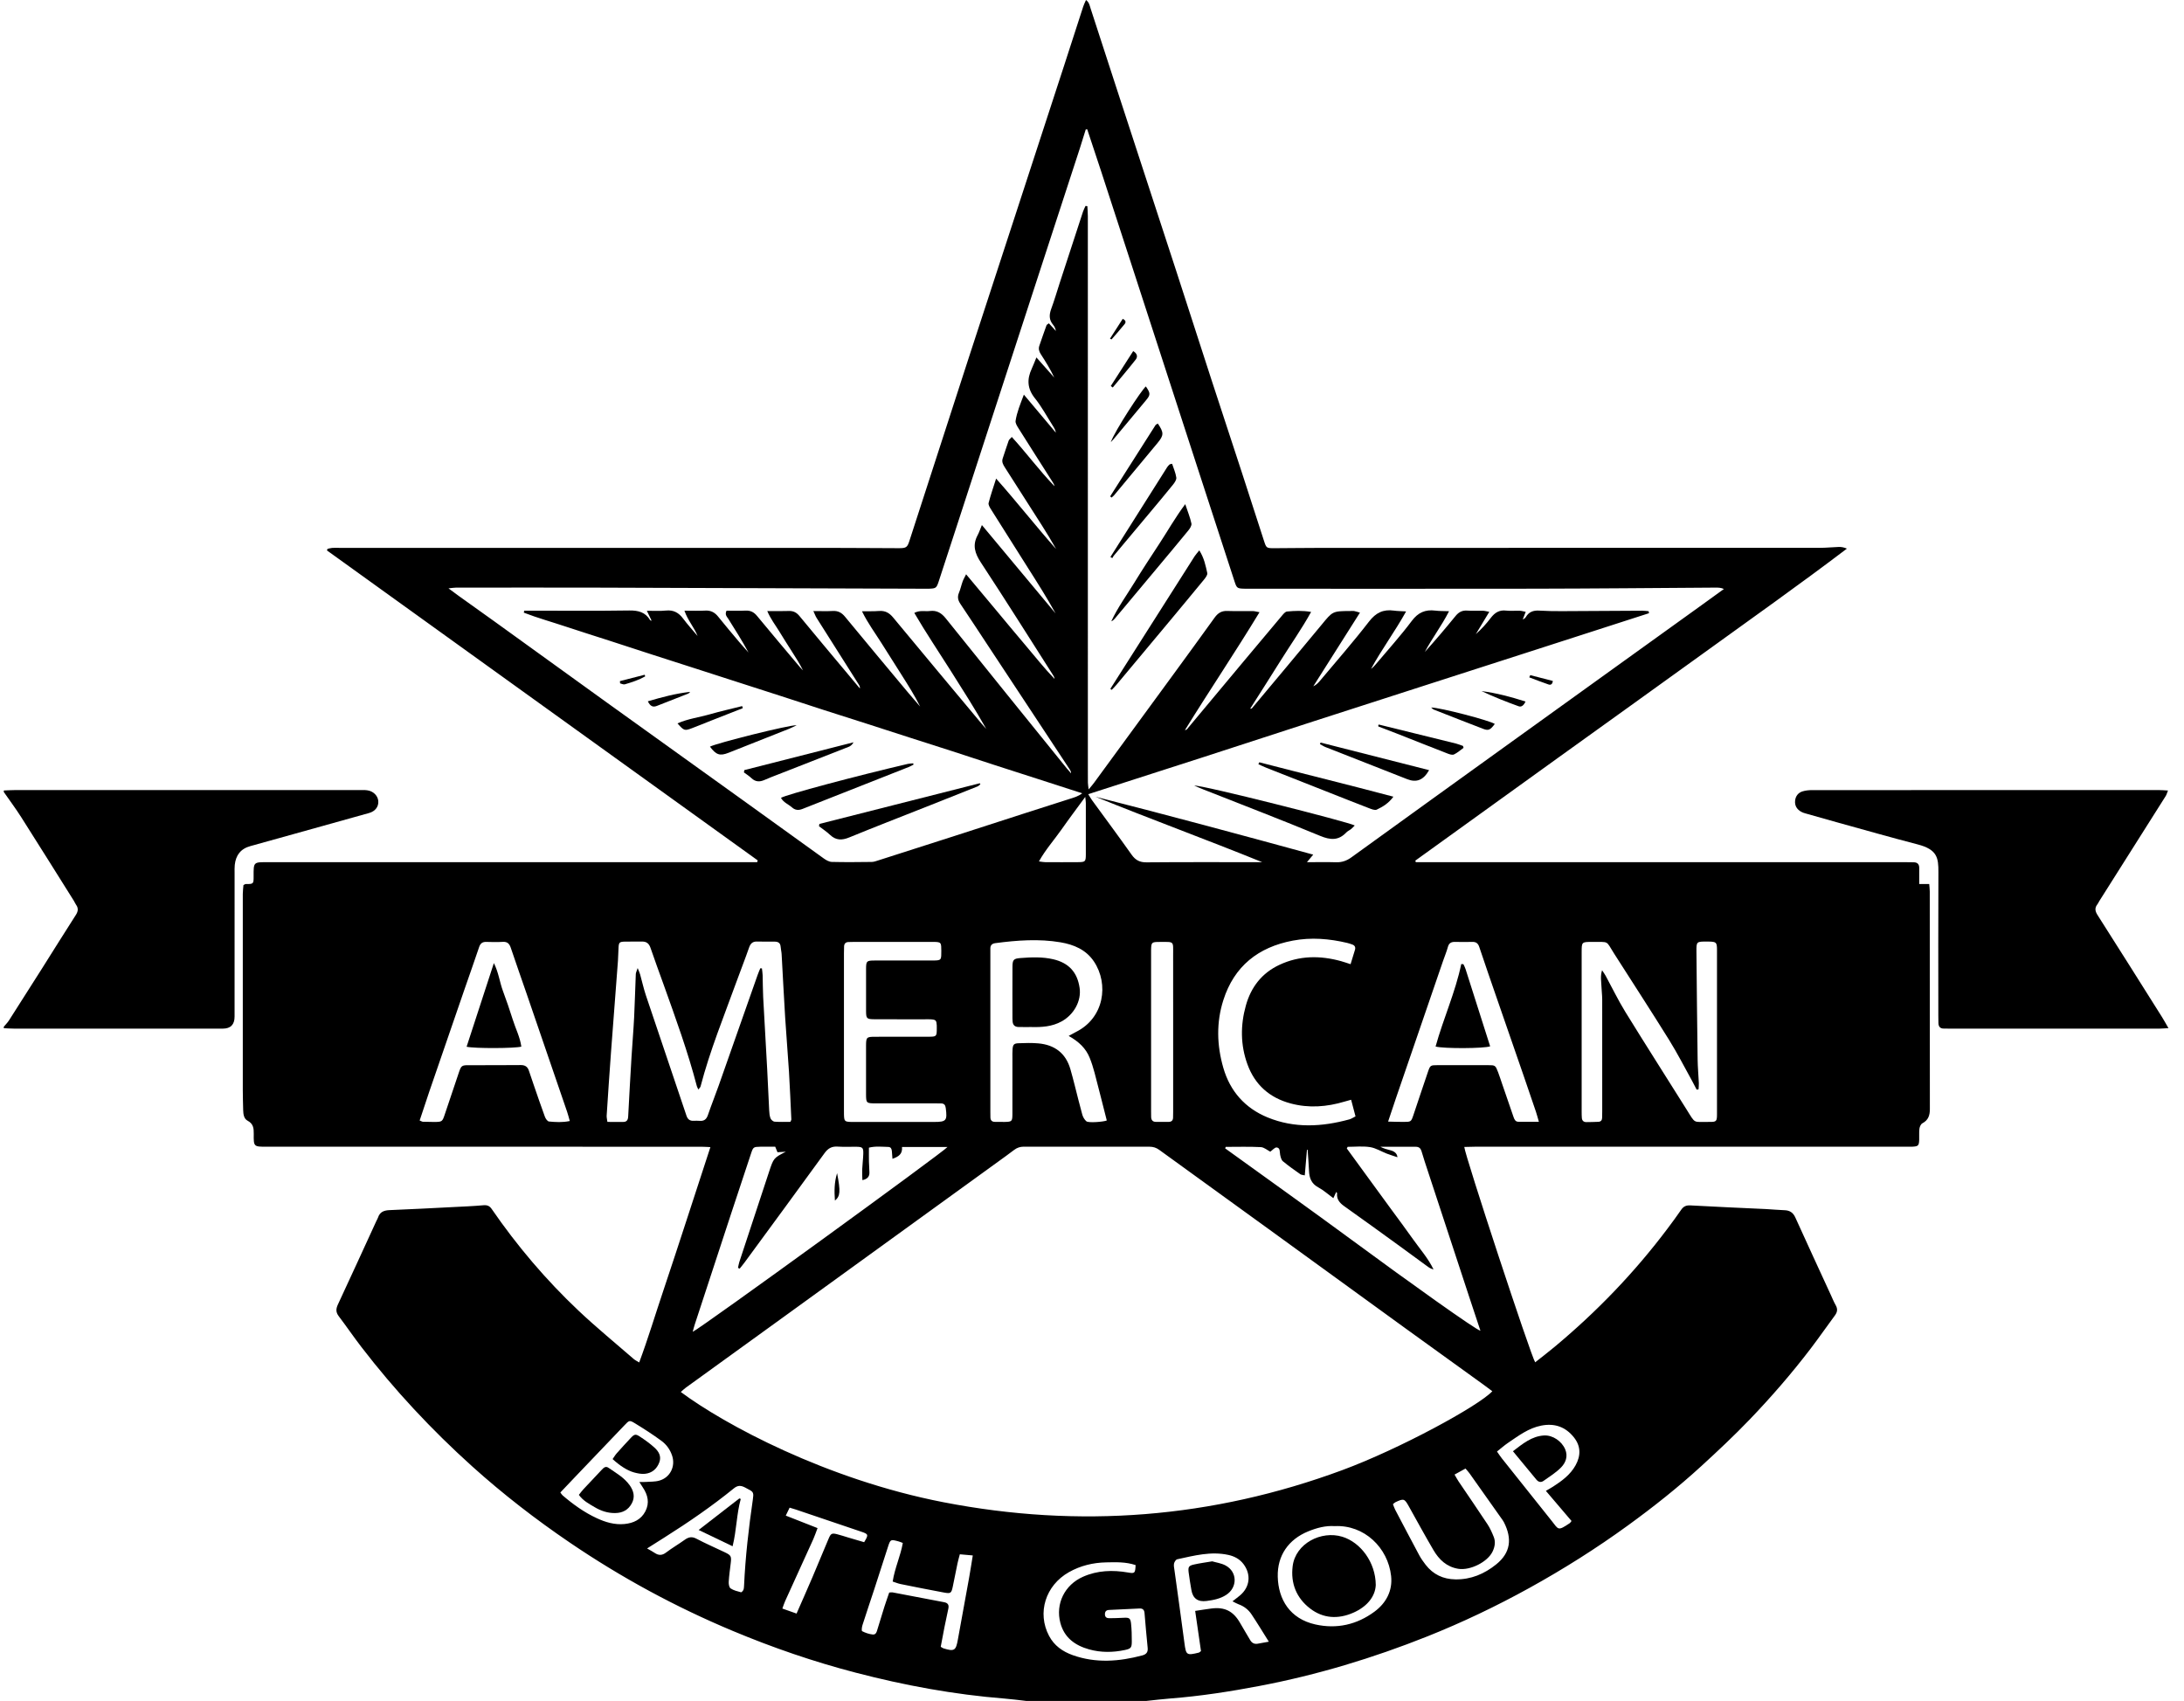 <svg width="113" height="88" viewBox="0 0 113 88" fill="none" xmlns="http://www.w3.org/2000/svg">
<g id="Vector">
<path d="M53.088 88C52.716 87.959 52.344 87.907 51.971 87.878C49.364 87.671 46.804 87.198 44.276 86.539C42.101 85.973 39.981 85.244 37.91 84.377C34.946 83.137 32.137 81.613 29.484 79.81C27.715 78.608 26.027 77.302 24.438 75.872C22.336 73.98 20.415 71.924 18.694 69.684C18.293 69.162 17.922 68.617 17.524 68.093C17.369 67.888 17.379 67.714 17.484 67.489C18.155 66.052 18.813 64.608 19.475 63.167C19.502 63.108 19.539 63.053 19.559 62.992C19.653 62.7 19.867 62.62 20.157 62.608C21.245 62.565 22.333 62.506 23.42 62.451C23.951 62.424 24.483 62.403 25.011 62.356C25.207 62.339 25.33 62.39 25.438 62.546C26.753 64.457 28.249 66.22 29.937 67.813C30.857 68.682 31.84 69.486 32.797 70.317C32.864 70.374 32.948 70.412 33.072 70.489C33.534 69.251 33.904 68.01 34.317 66.785C34.729 65.563 35.127 64.337 35.528 63.112C35.933 61.877 36.334 60.642 36.756 59.348C36.571 59.34 36.435 59.329 36.3 59.329C34.223 59.328 32.146 59.328 30.069 59.328C24.642 59.328 19.216 59.328 13.79 59.328C13.129 59.328 13.12 59.327 13.129 58.66C13.132 58.374 13.11 58.14 12.811 57.982C12.617 57.88 12.588 57.646 12.582 57.434C12.574 57.086 12.562 56.738 12.562 56.39C12.56 53.013 12.56 49.636 12.562 46.258C12.562 46.096 12.586 45.932 12.596 45.793C12.659 45.76 12.681 45.738 12.703 45.738C13.114 45.738 13.124 45.738 13.122 45.341C13.119 44.582 13.113 44.606 13.88 44.606C22.136 44.607 30.393 44.606 38.649 44.606H39.177C39.185 44.575 39.194 44.544 39.203 44.513C31.776 39.165 24.344 33.826 16.917 28.478C16.927 28.451 16.936 28.424 16.946 28.396C17.027 28.379 17.107 28.353 17.189 28.347C17.305 28.339 17.422 28.345 17.539 28.345C25.925 28.345 34.312 28.344 42.698 28.345C43.97 28.345 45.242 28.359 46.514 28.361C46.889 28.362 46.945 28.316 47.051 27.989C47.473 26.69 47.894 25.39 48.315 24.09C48.911 22.25 49.505 20.41 50.103 18.571C50.941 15.997 51.784 13.424 52.624 10.851C53.441 8.351 54.257 5.85 55.071 3.349C55.398 2.344 55.721 1.338 56.048 0.333C56.082 0.228 56.134 0.13 56.19 0C56.359 0.127 56.378 0.286 56.423 0.424C56.884 1.833 57.339 3.245 57.799 4.654C58.819 7.78 59.843 10.904 60.862 14.03C61.469 15.893 62.066 17.759 62.673 19.623C63.195 21.228 63.727 22.831 64.251 24.437C64.635 25.614 65.013 26.793 65.395 27.97C65.521 28.359 65.524 28.363 65.942 28.362C66.733 28.36 67.525 28.346 68.317 28.346C76.937 28.345 85.557 28.346 94.177 28.343C94.5 28.343 94.823 28.306 95.147 28.297C95.279 28.294 95.412 28.32 95.559 28.384C93.105 30.246 90.604 32.013 88.122 33.807C85.645 35.596 83.16 37.374 80.68 39.158C78.195 40.946 75.712 42.736 73.228 44.526L73.254 44.606C73.418 44.606 73.582 44.606 73.746 44.606C82.015 44.606 90.285 44.606 98.554 44.606C98.71 44.606 98.866 44.608 99.021 44.612C99.211 44.617 99.303 44.715 99.301 44.906C99.297 45.175 99.3 45.444 99.3 45.737H99.818C99.828 45.876 99.846 46 99.846 46.123C99.848 49.874 99.846 53.625 99.851 57.376C99.851 57.7 99.775 57.951 99.465 58.115C99.384 58.157 99.324 58.294 99.311 58.395C99.286 58.585 99.308 58.781 99.299 58.974C99.287 59.27 99.247 59.309 98.96 59.325C98.831 59.331 98.701 59.327 98.571 59.327C91.145 59.327 83.719 59.327 76.294 59.328C76.117 59.328 75.94 59.336 75.762 59.34C75.788 59.761 79.213 70.167 79.43 70.482C79.774 70.209 80.12 69.945 80.454 69.666C82.629 67.852 84.578 65.826 86.277 63.565C86.517 63.245 86.756 62.923 86.982 62.593C87.104 62.414 87.241 62.351 87.468 62.364C88.775 62.439 90.084 62.491 91.392 62.554C91.702 62.569 92.012 62.603 92.323 62.612C92.6 62.619 92.774 62.733 92.891 62.991C93.497 64.331 94.115 65.665 94.729 67.001C94.81 67.177 94.882 67.358 94.978 67.525C95.089 67.719 95.069 67.881 94.937 68.058C94.514 68.628 94.11 69.213 93.679 69.778C92.698 71.062 91.639 72.284 90.52 73.449C89.724 74.278 88.883 75.067 88.034 75.844C86.832 76.946 85.554 77.959 84.233 78.918C82.597 80.107 80.889 81.184 79.118 82.162C77.415 83.103 75.661 83.939 73.853 84.661C71.04 85.783 68.151 86.657 65.172 87.224C63.643 87.515 62.106 87.754 60.553 87.874C60.141 87.906 59.731 87.957 59.32 88H53.088ZM35.224 72.017C37.473 73.692 42.753 76.544 48.81 77.72C55.841 79.086 62.72 78.548 69.441 76.063C72.404 74.969 76.499 72.745 77.213 71.978C77.067 71.87 76.924 71.76 76.778 71.654C75.445 70.692 74.109 69.733 72.778 68.768C70.398 67.043 68.022 65.314 65.642 63.59C63.756 62.223 61.866 60.86 59.98 59.491C59.825 59.378 59.665 59.327 59.476 59.327C57.308 59.329 55.14 59.33 52.972 59.325C52.778 59.325 52.62 59.38 52.47 59.494C52.202 59.698 51.929 59.895 51.656 60.092C49.632 61.557 47.608 63.022 45.584 64.487C43.875 65.724 42.166 66.963 40.456 68.199C38.799 69.398 37.14 70.595 35.483 71.794C35.393 71.859 35.315 71.939 35.225 72.017L35.224 72.017ZM56.253 6.688L56.176 6.7C56.077 7.019 55.981 7.339 55.877 7.657C55.218 9.68 54.558 11.701 53.898 13.724C53.051 16.322 52.204 18.921 51.358 21.52C50.826 23.15 50.296 24.781 49.766 26.411C49.366 27.637 48.967 28.863 48.566 30.089C48.455 30.425 48.421 30.446 48.068 30.458C48.003 30.46 47.938 30.459 47.873 30.459C42.163 30.44 36.452 30.418 30.741 30.402C28.352 30.396 25.964 30.401 23.575 30.403C23.479 30.403 23.383 30.422 23.205 30.44C23.426 30.603 23.579 30.719 23.735 30.831C24.345 31.268 24.959 31.701 25.568 32.141C27.511 33.541 29.45 34.947 31.395 36.345C33.749 38.039 36.107 39.726 38.462 41.418C39.849 42.416 41.233 43.419 42.622 44.414C42.744 44.501 42.898 44.59 43.04 44.593C43.727 44.61 44.415 44.603 45.103 44.594C45.217 44.593 45.331 44.549 45.442 44.514C46.763 44.092 48.085 43.669 49.406 43.244C50.652 42.843 51.898 42.438 53.144 42.036C53.873 41.802 54.603 41.574 55.33 41.337C55.542 41.268 55.765 41.217 55.994 41.043C55.193 40.785 54.454 40.546 53.715 40.307C52.975 40.069 52.234 39.832 51.494 39.592C50.754 39.352 50.015 39.107 49.275 38.867C48.534 38.627 47.792 38.393 47.052 38.155C46.311 37.917 45.571 37.676 44.831 37.438C44.09 37.2 43.347 36.967 42.607 36.728C41.867 36.489 41.128 36.245 40.387 36.005C39.647 35.765 38.906 35.528 38.165 35.29C37.425 35.051 36.685 34.812 35.944 34.574C35.203 34.336 34.462 34.1 33.722 33.86C32.982 33.621 32.243 33.377 31.503 33.138C30.763 32.898 30.02 32.668 29.282 32.421C28.556 32.179 27.816 31.973 27.102 31.697C27.109 31.663 27.115 31.628 27.122 31.594C27.26 31.594 27.398 31.594 27.537 31.594C29.211 31.594 30.884 31.61 32.557 31.584C33.029 31.577 33.394 31.673 33.64 32.088C33.648 32.102 33.678 32.102 33.716 32.115C33.641 31.958 33.572 31.815 33.468 31.6C33.843 31.598 34.151 31.62 34.454 31.588C34.85 31.546 35.118 31.7 35.346 32.006C35.579 32.318 35.843 32.605 36.093 32.904C35.92 32.46 35.591 32.109 35.413 31.595C35.823 31.595 36.159 31.609 36.493 31.59C36.782 31.574 36.983 31.686 37.159 31.905C37.514 32.348 37.882 32.781 38.248 33.216C38.404 33.401 38.568 33.578 38.728 33.759C38.403 33.159 38.044 32.593 37.687 32.024C37.616 31.91 37.487 31.809 37.591 31.595C37.903 31.595 38.238 31.607 38.572 31.591C38.83 31.578 39.008 31.669 39.171 31.868C39.902 32.756 40.646 33.633 41.386 34.513C41.437 34.573 41.493 34.626 41.547 34.683C41.37 34.324 41.158 34 40.951 33.673C40.736 33.336 40.521 32.998 40.313 32.656C40.116 32.333 39.876 32.032 39.699 31.614C40.119 31.614 40.466 31.624 40.812 31.61C41.056 31.601 41.218 31.692 41.373 31.881C42.201 32.89 43.043 33.887 43.88 34.889C44.084 35.133 44.288 35.377 44.491 35.621C44.501 35.525 44.464 35.463 44.425 35.403C43.7 34.258 42.973 33.113 42.249 31.966C42.193 31.878 42.159 31.776 42.084 31.614C42.473 31.614 42.782 31.627 43.09 31.61C43.364 31.595 43.55 31.699 43.721 31.907C44.789 33.204 45.867 34.492 46.943 35.782C47.161 36.043 47.387 36.297 47.609 36.555C47.325 35.985 46.988 35.454 46.652 34.923C46.307 34.378 45.959 33.834 45.617 33.287C45.287 32.759 44.908 32.258 44.599 31.625C44.945 31.621 45.214 31.631 45.481 31.61C45.796 31.586 46.013 31.707 46.212 31.949C47.728 33.781 49.254 35.604 50.777 37.429C50.858 37.526 50.945 37.618 51.03 37.713C50.445 36.676 49.812 35.687 49.184 34.694C48.56 33.708 47.907 32.738 47.306 31.71C47.596 31.556 47.862 31.643 48.112 31.611C48.471 31.566 48.71 31.714 48.935 31.994C51.013 34.585 53.103 37.165 55.191 39.748C55.263 39.837 55.341 39.923 55.416 40.01C55.417 39.923 55.386 39.867 55.351 39.813C53.922 37.647 52.492 35.481 51.062 33.315C50.606 32.625 50.155 31.933 49.693 31.247C49.567 31.06 49.525 30.886 49.616 30.67C49.695 30.481 49.737 30.277 49.807 30.082C49.843 29.979 49.902 29.883 49.986 29.712C50.531 30.364 51.033 30.965 51.535 31.564C52.04 32.169 52.542 32.777 53.053 33.378C53.551 33.964 54.027 34.57 54.563 35.125C54.556 35.05 54.527 34.993 54.492 34.939C53.249 32.991 52.02 31.033 50.75 29.102C50.436 28.625 50.305 28.198 50.585 27.684C50.66 27.545 50.708 27.392 50.803 27.165C52.112 28.734 53.364 30.235 54.615 31.736C54.17 30.925 53.676 30.153 53.185 29.379C52.542 28.365 51.9 27.351 51.262 26.333C51.203 26.239 51.128 26.11 51.151 26.02C51.252 25.625 51.387 25.24 51.539 24.76C52.641 26.001 53.602 27.236 54.642 28.404C54.411 27.989 54.163 27.586 53.91 27.186C53.272 26.184 52.633 25.183 51.992 24.183C51.899 24.037 51.818 23.896 51.881 23.715C51.985 23.41 52.079 23.102 52.188 22.799C52.211 22.736 52.279 22.69 52.351 22.607C53.122 23.452 53.784 24.354 54.56 25.155C54.544 25.069 54.503 25.004 54.462 24.939C53.873 24.013 53.281 23.088 52.697 22.159C52.624 22.042 52.528 21.894 52.546 21.775C52.612 21.334 52.785 20.922 52.975 20.417C53.567 21.121 54.098 21.754 54.63 22.386C54.608 22.246 54.543 22.139 54.476 22.034C54.17 21.555 53.901 21.047 53.547 20.606C53.147 20.107 53.128 19.619 53.383 19.074C53.461 18.906 53.526 18.731 53.624 18.493C53.966 18.879 54.257 19.206 54.547 19.534C54.347 19.106 54.104 18.714 53.853 18.327C53.762 18.187 53.721 18.048 53.775 17.889C53.896 17.536 54.018 17.182 54.146 16.831C54.16 16.793 54.216 16.77 54.269 16.728C54.399 16.87 54.516 16.996 54.632 17.123C54.609 17 54.563 16.892 54.491 16.808C54.271 16.55 54.278 16.283 54.391 15.978C54.556 15.532 54.687 15.074 54.835 14.621C55.234 13.396 55.634 12.17 56.036 10.946C56.069 10.845 56.122 10.751 56.166 10.653C56.198 10.658 56.229 10.662 56.26 10.667C56.269 10.839 56.285 11.01 56.285 11.182C56.286 20.721 56.286 30.259 56.286 39.798C56.286 40.03 56.283 40.262 56.288 40.494C56.29 40.59 56.308 40.685 56.326 40.843C56.449 40.693 56.533 40.599 56.607 40.498C57.965 38.643 59.324 36.789 60.681 34.932C61.405 33.941 62.129 32.95 62.845 31.953C63.009 31.725 63.198 31.598 63.492 31.609C63.933 31.625 64.375 31.61 64.816 31.615C64.912 31.616 65.007 31.646 65.167 31.674C63.905 33.755 62.573 35.727 61.307 37.776C61.365 37.755 61.394 37.753 61.406 37.738C62.384 36.569 63.36 35.397 64.337 34.227C64.999 33.434 65.663 32.641 66.33 31.851C66.402 31.765 66.497 31.647 66.59 31.638C66.983 31.601 67.381 31.581 67.837 31.659C67.335 32.565 66.768 33.361 66.253 34.188C65.736 35.017 65.208 35.838 64.685 36.663C64.742 36.67 64.764 36.656 64.781 36.637C65.982 35.2 67.189 33.767 68.38 32.322C68.953 31.627 68.939 31.616 69.86 31.612C69.925 31.612 69.992 31.602 70.055 31.611C70.137 31.625 70.217 31.654 70.364 31.695C69.542 32.993 68.746 34.251 67.95 35.507C68.112 35.432 68.216 35.318 68.314 35.2C69.159 34.189 70.031 33.198 70.835 32.155C71.188 31.698 71.573 31.514 72.123 31.591C72.307 31.617 72.494 31.616 72.752 31.633C72.16 32.696 71.479 33.609 70.938 34.605C71.035 34.534 71.114 34.45 71.187 34.363C71.811 33.62 72.464 32.901 73.043 32.127C73.373 31.685 73.746 31.526 74.266 31.591C74.478 31.618 74.693 31.611 74.974 31.622C74.58 32.395 74.09 33.03 73.719 33.732C74.268 33.125 74.793 32.505 75.306 31.875C75.466 31.678 75.641 31.573 75.903 31.59C76.174 31.608 76.448 31.59 76.721 31.597C76.815 31.599 76.909 31.628 77.056 31.654C76.804 32.07 76.582 32.439 76.359 32.808C76.651 32.551 76.906 32.267 77.136 31.965C77.34 31.698 77.574 31.547 77.928 31.59C78.159 31.617 78.395 31.59 78.629 31.598C78.724 31.601 78.819 31.632 78.94 31.654C78.879 31.812 78.833 31.93 78.787 32.048C78.864 32.016 78.916 31.975 78.948 31.921C79.104 31.656 79.336 31.572 79.638 31.591C80.026 31.615 80.415 31.62 80.804 31.619C82.193 31.614 83.582 31.603 84.97 31.596C85.08 31.596 85.19 31.612 85.299 31.621C85.306 31.656 85.313 31.69 85.32 31.725C83.395 32.35 81.468 32.97 79.54 33.589C77.602 34.212 75.664 34.837 73.727 35.461C71.801 36.082 69.875 36.7 67.951 37.323C66.014 37.95 64.079 38.584 62.143 39.21C60.21 39.835 58.276 40.455 56.305 41.088C56.392 41.227 56.44 41.315 56.499 41.396C57.183 42.336 57.878 43.269 58.549 44.218C58.748 44.499 58.967 44.618 59.321 44.615C61.203 44.598 63.085 44.607 64.967 44.606C65.08 44.606 65.193 44.606 65.306 44.606C62.439 43.443 59.543 42.383 56.684 41.222C60.434 42.176 64.168 43.182 67.946 44.216C67.825 44.362 67.749 44.452 67.621 44.607C68.176 44.607 68.653 44.596 69.129 44.611C69.431 44.62 69.679 44.532 69.922 44.356C72.554 42.452 75.191 40.553 77.828 38.654C79.908 37.156 81.989 35.66 84.07 34.163C85.394 33.211 86.719 32.258 88.043 31.306C88.427 31.029 88.811 30.75 89.195 30.473C89.041 30.401 88.904 30.401 88.767 30.401C85.639 30.421 82.512 30.451 79.385 30.457C74.478 30.466 69.57 30.459 64.663 30.459C64.559 30.459 64.455 30.461 64.351 30.457C64.022 30.445 63.987 30.422 63.883 30.106C63.272 28.231 62.661 26.355 62.051 24.48C60.903 20.949 59.756 17.418 58.608 13.887C58.066 12.219 57.525 10.552 56.98 8.885C56.741 8.151 56.495 7.42 56.252 6.688H56.253ZM46.67 59.343C46.703 59.712 46.486 59.843 46.176 59.954C46.164 59.796 46.154 59.674 46.145 59.551C46.136 59.436 46.089 59.342 45.964 59.339C45.632 59.331 45.296 59.29 44.958 59.376C44.958 59.635 44.954 59.864 44.959 60.093C44.962 60.285 44.984 60.478 44.984 60.671C44.984 60.874 44.882 61.001 44.62 61.056C44.615 60.853 44.602 60.679 44.61 60.506C44.622 60.236 44.658 59.967 44.666 59.697C44.675 59.379 44.632 59.336 44.317 59.33C43.993 59.323 43.667 59.345 43.344 59.322C43.039 59.301 42.844 59.408 42.664 59.657C41.291 61.55 39.905 63.433 38.522 65.318C38.442 65.427 38.354 65.531 38.269 65.637C38.241 65.623 38.213 65.609 38.184 65.596C38.207 65.493 38.221 65.387 38.254 65.287C38.764 63.733 39.276 62.18 39.79 60.628C40.028 59.91 40.03 59.911 40.657 59.586C40.502 59.596 40.366 59.605 40.227 59.613C40.186 59.514 40.153 59.434 40.11 59.328C39.851 59.328 39.593 59.325 39.335 59.328C38.99 59.334 38.969 59.347 38.863 59.666C38.517 60.706 38.171 61.746 37.829 62.787C37.2 64.698 36.574 66.609 35.948 68.521C35.909 68.639 35.88 68.76 35.84 68.904C36.269 68.713 48.861 59.568 49.023 59.342H46.67V59.343ZM40.894 58.041C40.926 57.968 40.945 57.944 40.944 57.922C40.905 57.098 40.872 56.275 40.822 55.452C40.764 54.515 40.682 53.578 40.624 52.641C40.556 51.549 40.503 50.456 40.441 49.364C40.434 49.236 40.399 49.109 40.39 48.981C40.376 48.782 40.257 48.717 40.078 48.717C39.779 48.716 39.481 48.722 39.182 48.712C38.951 48.703 38.834 48.804 38.759 49.02C38.551 49.616 38.319 50.204 38.103 50.798C37.452 52.59 36.73 54.359 36.247 56.209C36.234 56.258 36.185 56.298 36.134 56.368C36.095 56.284 36.066 56.24 36.054 56.192C35.588 54.407 34.956 52.674 34.335 50.939C34.109 50.308 33.875 49.679 33.659 49.045C33.581 48.815 33.452 48.706 33.207 48.713C32.909 48.721 32.61 48.707 32.312 48.717C32.053 48.726 32.02 48.762 32.004 49.011C31.988 49.242 31.99 49.475 31.973 49.706C31.855 51.272 31.731 52.837 31.616 54.403C31.534 55.507 31.461 56.611 31.389 57.716C31.383 57.812 31.41 57.91 31.427 58.044C31.714 58.044 31.971 58.041 32.227 58.046C32.43 58.05 32.493 57.947 32.502 57.759C32.555 56.731 32.614 55.702 32.675 54.675C32.716 53.994 32.776 53.314 32.81 52.633C32.848 51.887 32.864 51.141 32.896 50.395C32.899 50.319 32.942 50.244 32.993 50.084C33.059 50.251 33.096 50.328 33.119 50.41C33.22 50.77 33.299 51.137 33.417 51.491C34.113 53.569 34.819 55.643 35.517 57.72C35.58 57.908 35.69 57.996 35.887 57.987C35.991 57.983 36.095 57.98 36.198 57.989C36.428 58.008 36.552 57.91 36.627 57.69C36.802 57.178 37.005 56.675 37.185 56.165C37.859 54.257 38.528 52.347 39.2 50.438C39.241 50.323 39.291 50.211 39.337 50.097C39.366 50.098 39.394 50.1 39.422 50.101C39.435 50.219 39.455 50.338 39.459 50.457C39.471 50.831 39.466 51.205 39.486 51.578C39.552 52.824 39.627 54.07 39.694 55.316C39.733 56.023 39.759 56.731 39.797 57.438C39.804 57.579 39.816 57.727 39.865 57.856C39.895 57.932 39.998 58.027 40.074 58.032C40.353 58.053 40.636 58.041 40.895 58.041L40.894 58.041ZM69.728 59.333C69.713 59.361 69.699 59.389 69.684 59.418C70.063 59.938 70.442 60.459 70.822 60.979C71.203 61.501 71.584 62.022 71.965 62.544C72.346 63.065 72.734 63.581 73.106 64.109C73.47 64.623 73.894 65.099 74.171 65.677C74.057 65.649 73.967 65.601 73.886 65.542C73.405 65.192 72.927 64.837 72.445 64.488C71.481 63.79 70.518 63.09 69.547 62.402C69.306 62.231 69.148 62.039 69.181 61.732C69.183 61.716 69.155 61.696 69.135 61.67C69.09 61.767 69.047 61.861 68.988 61.99C68.708 61.785 68.475 61.573 68.206 61.429C67.845 61.236 67.743 60.939 67.728 60.571C67.712 60.208 67.681 59.845 67.656 59.482C67.645 59.483 67.634 59.485 67.622 59.486C67.585 59.919 67.548 60.351 67.509 60.81C67.4 60.784 67.328 60.785 67.282 60.752C66.975 60.535 66.665 60.321 66.378 60.081C66.294 60.011 66.26 59.864 66.235 59.745C66.204 59.598 66.25 59.391 66.057 59.366C65.961 59.353 65.844 59.5 65.724 59.585C65.575 59.509 65.407 59.357 65.232 59.348C64.629 59.317 64.023 59.336 63.419 59.336C63.409 59.361 63.399 59.386 63.389 59.412C65.576 60.992 67.774 62.556 69.946 64.155C72.94 66.361 76.344 68.79 76.598 68.85C76.395 68.237 76.195 67.639 75.998 67.041C75.237 64.726 74.476 62.412 73.715 60.097C73.655 59.913 73.602 59.727 73.544 59.543C73.5 59.404 73.408 59.331 73.257 59.331C72.645 59.332 72.033 59.331 71.421 59.331C71.593 59.422 71.767 59.467 71.942 59.512C72.168 59.571 72.288 59.691 72.304 59.872C72.108 59.806 71.925 59.751 71.748 59.683C71.46 59.571 71.183 59.394 70.885 59.348C70.508 59.289 70.115 59.333 69.728 59.333V59.333ZM87.883 56.361L87.785 56.374C87.708 56.227 87.635 56.078 87.555 55.934C87.161 55.224 86.791 54.498 86.363 53.809C85.43 52.307 84.464 50.825 83.514 49.335C83.072 48.642 83.285 48.739 82.378 48.733C81.837 48.729 81.835 48.734 81.835 49.262C81.834 52.019 81.835 54.777 81.835 57.534C81.835 57.637 81.836 57.74 81.845 57.843C81.856 57.98 81.938 58.054 82.075 58.054C82.283 58.054 82.49 58.047 82.697 58.039C82.82 58.035 82.888 57.966 82.893 57.844C82.898 57.728 82.899 57.612 82.899 57.496C82.899 55.564 82.901 53.631 82.898 51.698C82.897 51.467 82.864 51.237 82.857 51.006C82.85 50.761 82.793 50.511 82.891 50.196C82.983 50.338 83.035 50.408 83.076 50.484C83.415 51.107 83.723 51.748 84.094 52.351C85.137 54.043 86.207 55.718 87.263 57.401C87.748 58.174 87.584 58.033 88.418 58.044C88.813 58.05 88.837 58.023 88.837 57.626C88.839 54.804 88.839 51.983 88.837 49.161C88.837 48.747 88.805 48.722 88.398 48.714C88.372 48.714 88.346 48.714 88.32 48.714C87.775 48.712 87.769 48.712 87.774 49.241C87.791 51.095 87.809 52.949 87.835 54.803C87.84 55.214 87.879 55.625 87.898 56.036C87.902 56.145 87.889 56.253 87.883 56.362V56.361ZM55.293 53.595C55.472 53.498 55.568 53.441 55.668 53.391C57.136 52.662 57.377 50.914 56.605 49.752C56.195 49.134 55.56 48.869 54.87 48.752C53.749 48.562 52.622 48.647 51.5 48.795C51.304 48.821 51.232 48.922 51.241 49.106C51.245 49.183 51.241 49.26 51.241 49.338C51.241 52.069 51.241 54.801 51.241 57.532C51.241 57.622 51.244 57.712 51.244 57.802C51.244 57.959 51.319 58.042 51.48 58.042C51.649 58.043 51.817 58.048 51.986 58.045C52.353 58.038 52.38 58.016 52.382 57.642C52.386 56.675 52.383 55.709 52.383 54.743C52.383 54.588 52.377 54.433 52.39 54.279C52.41 54.043 52.462 53.982 52.702 53.974C53.039 53.961 53.378 53.951 53.713 53.98C54.561 54.053 55.139 54.481 55.381 55.311C55.46 55.583 55.53 55.857 55.601 56.131C55.733 56.643 55.855 57.157 55.997 57.665C56.033 57.792 56.11 57.928 56.209 58.012C56.322 58.106 57.111 58.039 57.265 57.97C57.054 57.142 56.848 56.319 56.632 55.498C56.563 55.237 56.481 54.978 56.38 54.727C56.185 54.244 55.828 53.895 55.293 53.595V53.595ZM21.713 57.972C21.81 58.01 21.845 58.035 21.881 58.036C22.063 58.043 22.244 58.046 22.426 58.046C22.886 58.046 22.884 58.044 23.023 57.625C23.263 56.904 23.504 56.183 23.75 55.464C23.86 55.143 23.9 55.111 24.218 55.11C25.126 55.105 26.035 55.115 26.943 55.103C27.18 55.101 27.303 55.198 27.37 55.408C27.445 55.641 27.526 55.873 27.606 56.104C27.8 56.664 27.99 57.225 28.195 57.782C28.231 57.878 28.326 58.015 28.404 58.023C28.744 58.055 29.091 58.079 29.481 57.998C29.426 57.809 29.392 57.663 29.343 57.522C28.646 55.486 27.948 53.45 27.248 51.414C26.976 50.622 26.695 49.833 26.429 49.039C26.358 48.827 26.255 48.714 26.014 48.729C25.729 48.746 25.442 48.739 25.157 48.731C24.958 48.726 24.853 48.811 24.79 48.999C24.544 49.731 24.284 50.46 24.031 51.191C23.422 52.957 22.813 54.724 22.206 56.492C22.041 56.976 21.882 57.462 21.713 57.972V57.972ZM79.622 58.038C79.554 57.805 79.516 57.657 79.467 57.511C79.257 56.889 79.044 56.267 78.83 55.647C78.368 54.308 77.903 52.971 77.44 51.632C77.137 50.755 76.832 49.879 76.539 48.999C76.476 48.808 76.377 48.726 76.177 48.731C75.879 48.738 75.58 48.737 75.282 48.731C75.089 48.727 74.969 48.789 74.914 48.991C74.846 49.239 74.745 49.478 74.662 49.721C73.85 52.084 73.038 54.447 72.228 56.811C72.096 57.197 71.968 57.585 71.82 58.028C72.124 58.034 72.377 58.045 72.631 58.044C73.005 58.042 73.012 58.037 73.129 57.692C73.38 56.949 73.625 56.202 73.88 55.46C73.999 55.113 74.01 55.109 74.382 55.108C75.251 55.105 76.12 55.105 76.989 55.108C77.369 55.109 77.372 55.112 77.515 55.483C77.589 55.675 77.649 55.873 77.717 56.067C77.914 56.639 78.111 57.212 78.308 57.784C78.351 57.908 78.4 58.035 78.562 58.037C78.895 58.041 79.228 58.038 79.622 58.038H79.622ZM43.666 53.367C43.666 54.707 43.666 56.047 43.666 57.387C43.666 57.477 43.664 57.568 43.667 57.658C43.677 58.011 43.7 58.035 44.041 58.046C44.118 58.048 44.196 58.046 44.274 58.046C45.624 58.046 46.973 58.046 48.323 58.046C48.965 58.046 49.018 57.979 48.933 57.324C48.913 57.168 48.848 57.089 48.689 57.088C48.585 57.088 48.482 57.085 48.378 57.085C47.353 57.085 46.328 57.087 45.302 57.085C44.828 57.084 44.811 57.068 44.809 56.617C44.807 55.779 44.806 54.941 44.809 54.104C44.811 53.666 44.837 53.64 45.27 53.639C46.192 53.635 47.113 53.639 48.034 53.637C48.461 53.635 48.468 53.625 48.469 53.202C48.469 53.15 48.471 53.099 48.468 53.047C48.452 52.792 48.42 52.757 48.175 52.738C48.071 52.73 47.967 52.735 47.863 52.735C46.981 52.734 46.099 52.738 45.216 52.732C44.85 52.729 44.813 52.69 44.81 52.329C44.806 51.595 44.806 50.861 44.81 50.126C44.812 49.72 44.838 49.695 45.26 49.694C46.233 49.69 47.206 49.692 48.18 49.692C48.283 49.692 48.389 49.699 48.491 49.685C48.692 49.657 48.705 49.62 48.703 49.19C48.702 48.803 48.685 48.765 48.484 48.738C48.395 48.726 48.303 48.732 48.212 48.732C46.862 48.732 45.513 48.732 44.163 48.732C44.072 48.732 43.981 48.733 43.891 48.738C43.75 48.745 43.68 48.825 43.673 48.96C43.668 49.075 43.666 49.192 43.666 49.308C43.665 50.661 43.666 52.014 43.666 53.367L43.666 53.367ZM69.879 49.883C69.965 49.605 70.039 49.374 70.106 49.141C70.145 49.01 70.1 48.912 69.966 48.866C69.881 48.836 69.794 48.805 69.707 48.784C68.777 48.563 67.838 48.486 66.893 48.664C65.1 49.001 63.855 49.99 63.296 51.743C62.925 52.904 62.959 54.08 63.294 55.244C63.643 56.456 64.415 57.33 65.584 57.811C66.972 58.381 68.396 58.302 69.816 57.913C69.921 57.884 70.016 57.817 70.134 57.758C70.055 57.456 69.984 57.189 69.907 56.898C69.768 56.937 69.67 56.962 69.574 56.991C68.65 57.269 67.716 57.341 66.775 57.088C65.684 56.795 64.928 56.123 64.543 55.066C64.178 54.066 64.177 53.041 64.46 52.026C64.724 51.078 65.282 50.344 66.201 49.916C67.239 49.432 68.305 49.428 69.389 49.728C69.537 49.769 69.682 49.82 69.879 49.884V49.883ZM60.699 53.386C60.699 52.061 60.701 50.735 60.698 49.41C60.697 48.665 60.775 48.734 60.003 48.733C59.578 48.733 59.565 48.751 59.557 49.165C59.556 49.204 59.557 49.242 59.557 49.281C59.557 52.022 59.557 54.763 59.557 57.504C59.557 57.594 59.559 57.684 59.56 57.775C59.562 57.942 59.632 58.044 59.814 58.043C60.035 58.042 60.255 58.044 60.475 58.042C60.616 58.04 60.69 57.966 60.694 57.827C60.698 57.724 60.699 57.621 60.699 57.518C60.699 56.141 60.699 54.764 60.699 53.387V53.386ZM33.08 76.673C33.211 76.673 33.297 76.679 33.381 76.672C33.625 76.654 33.879 76.668 34.11 76.603C34.673 76.447 34.958 75.867 34.777 75.316C34.673 74.998 34.48 74.732 34.218 74.541C33.781 74.22 33.323 73.925 32.86 73.642C32.564 73.461 32.555 73.482 32.307 73.742C31.459 74.631 30.61 75.518 29.762 76.406C29.506 76.674 29.252 76.943 28.993 77.215C29.046 77.286 29.07 77.334 29.108 77.365C29.65 77.83 30.227 78.246 30.879 78.547C31.332 78.757 31.803 78.897 32.309 78.848C32.773 78.803 33.165 78.623 33.39 78.194C33.617 77.758 33.522 77.345 33.259 76.955C33.204 76.874 33.154 76.789 33.08 76.674V76.673ZM69.057 78.957C68.596 78.924 68.133 79.045 67.686 79.228C66.664 79.646 66.083 80.482 66.111 81.576C66.14 82.752 66.74 83.749 68.056 84.044C69.167 84.292 70.203 84.055 71.113 83.384C71.722 82.935 72.058 82.299 71.976 81.539C71.818 80.075 70.587 78.88 69.057 78.957ZM49.662 80.413C49.616 80.59 49.572 80.736 49.541 80.885C49.456 81.288 49.38 81.692 49.295 82.095C49.224 82.426 49.188 82.457 48.847 82.394C48.096 82.255 47.346 82.106 46.597 81.954C46.464 81.927 46.336 81.872 46.187 81.824C46.297 81.118 46.597 80.496 46.711 79.827C46.607 79.789 46.549 79.762 46.488 79.746C46.074 79.635 46.071 79.636 45.941 80.037C45.706 80.76 45.475 81.484 45.24 82.206C45.036 82.83 44.823 83.452 44.624 84.078C44.591 84.18 44.568 84.372 44.609 84.393C44.776 84.48 44.965 84.542 45.152 84.564C45.336 84.585 45.364 84.405 45.406 84.273C45.526 83.893 45.638 83.509 45.758 83.129C45.839 82.876 45.928 82.627 46.008 82.393C46.101 82.388 46.14 82.377 46.177 82.384C47.068 82.553 47.958 82.727 48.849 82.893C49.05 82.931 49.106 83.038 49.068 83.222C49.001 83.536 48.933 83.85 48.87 84.166C48.801 84.514 48.736 84.864 48.673 85.2C48.749 85.243 48.779 85.27 48.815 85.281C49.376 85.453 49.459 85.398 49.559 84.832C49.749 83.768 49.947 82.705 50.139 81.642C50.206 81.267 50.264 80.89 50.332 80.474C50.088 80.452 49.889 80.434 49.662 80.414V80.413ZM58.757 80.973C58.246 80.802 57.74 80.822 57.237 80.832C56.553 80.846 55.904 81.001 55.303 81.341C54.092 82.026 53.651 83.444 54.276 84.631C54.545 85.143 54.982 85.447 55.508 85.634C56.704 86.058 57.904 85.965 59.105 85.645C59.313 85.589 59.403 85.474 59.38 85.253C59.319 84.652 59.268 84.05 59.217 83.447C59.204 83.288 59.121 83.211 58.966 83.218C58.436 83.24 57.906 83.266 57.376 83.294C57.237 83.301 57.166 83.377 57.169 83.52C57.172 83.671 57.263 83.722 57.397 83.721C57.642 83.717 57.889 83.714 58.134 83.699C58.42 83.682 58.49 83.715 58.52 83.994C58.554 84.301 58.559 84.611 58.559 84.919C58.56 85.244 58.515 85.299 58.201 85.366C57.583 85.497 56.963 85.504 56.353 85.334C55.624 85.132 55.065 84.729 54.862 83.96C54.603 82.977 55.084 81.995 56.038 81.575C56.785 81.245 57.567 81.219 58.362 81.356C58.717 81.417 58.735 81.397 58.756 80.973L58.757 80.973ZM61.838 83.343C62.154 83.296 62.407 83.254 62.661 83.221C63.371 83.126 63.818 83.356 64.172 83.983C64.337 84.275 64.514 84.559 64.682 84.849C64.77 85.002 64.895 85.07 65.069 85.041C65.253 85.01 65.437 84.974 65.649 84.936C65.327 84.424 65.048 83.961 64.748 83.513C64.588 83.275 64.361 83.099 64.082 83C63.989 82.966 63.904 82.914 63.769 82.847C63.922 82.727 64.044 82.637 64.16 82.54C64.675 82.104 64.742 81.455 64.337 80.919C64.138 80.656 63.863 80.515 63.556 80.447C62.653 80.249 61.781 80.484 60.909 80.672C60.839 80.687 60.762 80.809 60.744 80.894C60.722 81.002 60.751 81.123 60.767 81.238C60.938 82.487 61.117 83.735 61.28 84.986C61.364 85.631 61.389 85.659 62.032 85.5C62.054 85.495 62.072 85.471 62.139 85.422C62.044 84.769 61.946 84.087 61.838 83.343ZM75.258 76.29C75.342 76.432 75.4 76.545 75.471 76.65C75.969 77.388 76.475 78.121 76.965 78.864C77.098 79.066 77.198 79.293 77.288 79.519C77.388 79.772 77.341 80.029 77.228 80.269C76.968 80.816 76.062 81.263 75.454 81.165C74.848 81.067 74.456 80.689 74.166 80.195C73.73 79.45 73.314 78.692 72.894 77.936C72.67 77.533 72.631 77.516 72.201 77.719C72.157 77.739 72.124 77.78 72.071 77.822C72.112 77.925 72.142 78.022 72.188 78.111C72.602 78.898 73.015 79.687 73.436 80.471C73.528 80.64 73.641 80.799 73.759 80.952C74.147 81.456 74.668 81.703 75.304 81.712C76.107 81.725 76.803 81.428 77.412 80.937C78.164 80.331 78.243 79.606 77.815 78.76C77.775 78.68 77.718 78.608 77.666 78.534C77.122 77.765 76.579 76.995 76.033 76.226C75.975 76.145 75.905 76.072 75.825 75.978C75.634 76.083 75.458 76.18 75.258 76.29V76.29ZM33.48 80.112C33.646 80.208 33.76 80.266 33.864 80.337C34.071 80.478 34.252 80.484 34.464 80.322C34.772 80.088 35.11 79.892 35.425 79.666C35.621 79.526 35.791 79.481 36.028 79.605C36.508 79.859 37.009 80.074 37.499 80.309C37.829 80.467 37.851 80.516 37.807 80.88C37.769 81.2 37.722 81.519 37.704 81.84C37.697 81.955 37.726 82.128 37.803 82.18C37.957 82.284 38.153 82.328 38.338 82.379C38.368 82.387 38.442 82.307 38.464 82.254C38.492 82.186 38.494 82.104 38.498 82.028C38.567 80.534 38.738 79.051 38.953 77.573C39.001 77.25 38.983 77.182 38.74 77.061C38.499 76.941 38.286 76.746 37.971 77.002C36.836 77.925 35.63 78.753 34.391 79.536C34.108 79.715 33.825 79.894 33.48 80.112L33.48 80.112ZM79.983 77.133C80.133 77.044 80.245 76.984 80.351 76.916C80.811 76.62 81.249 76.299 81.52 75.81C81.794 75.314 81.798 74.823 81.436 74.367C81.002 73.82 80.437 73.622 79.747 73.756C79.088 73.884 78.572 74.28 78.038 74.64C77.839 74.775 77.659 74.935 77.454 75.097C77.559 75.246 77.627 75.353 77.706 75.452C78.565 76.531 79.425 77.609 80.285 78.687C80.642 79.135 80.591 79.225 81.21 78.809C81.249 78.783 81.273 78.736 81.311 78.691C80.868 78.171 80.437 77.665 79.983 77.132V77.133ZM41.214 83.481C41.504 82.818 41.776 82.208 42.038 81.595C42.321 80.931 42.593 80.264 42.875 79.6C42.988 79.334 43.041 79.308 43.317 79.377C43.505 79.424 43.69 79.488 43.876 79.543C44.158 79.626 44.441 79.709 44.711 79.788C44.947 79.398 44.934 79.37 44.563 79.245C43.435 78.866 42.307 78.482 41.179 78.1C41.083 78.068 40.985 78.041 40.855 78.001C40.791 78.134 40.733 78.254 40.656 78.413C41.218 78.634 41.742 78.84 42.3 79.059C42.216 79.279 42.157 79.459 42.08 79.631C41.596 80.699 41.108 81.765 40.624 82.833C40.573 82.945 40.537 83.065 40.479 83.221C40.73 83.31 40.945 83.386 41.214 83.481ZM56.151 41.23C55.704 41.841 55.303 42.372 54.922 42.916C54.543 43.456 54.097 43.952 53.755 44.567C53.898 44.585 53.986 44.605 54.074 44.605C54.644 44.608 55.214 44.611 55.784 44.605C56.155 44.602 56.179 44.577 56.181 44.205C56.184 43.317 56.182 42.43 56.181 41.542C56.181 41.47 56.168 41.399 56.151 41.23H56.151Z" fill="black"/>
<path d="M0.197 40.897C0.392 40.89 0.586 40.876 0.78 40.876C6.712 40.875 12.644 40.875 18.576 40.876C18.719 40.876 18.863 40.868 19.004 40.888C19.312 40.928 19.548 41.166 19.572 41.439C19.598 41.725 19.422 41.971 19.099 42.062C17.801 42.428 16.502 42.787 15.203 43.149C14.454 43.357 13.706 43.57 12.956 43.774C12.454 43.91 12.201 44.246 12.147 44.745C12.132 44.885 12.138 45.028 12.138 45.17C12.137 47.644 12.138 50.119 12.137 52.594C12.137 53.009 11.934 53.217 11.528 53.218C7.919 53.218 4.311 53.218 0.702 53.217C0.534 53.217 0.366 53.203 0.197 53.196C0.197 53.17 0.197 53.145 0.197 53.119C0.287 53.01 0.39 52.91 0.465 52.792C1.036 51.901 1.604 51.008 2.169 50.114C2.755 49.187 3.333 48.255 3.926 47.333C4.048 47.143 4.061 46.983 3.932 46.803C3.888 46.74 3.86 46.666 3.819 46.601C2.913 45.159 2.011 43.714 1.097 42.277C0.814 41.833 0.498 41.409 0.197 40.976C0.197 40.95 0.197 40.924 0.197 40.898V40.897Z" fill="black"/>
<path d="M112.197 53.193C112 53.203 111.876 53.216 111.753 53.217C108.093 53.218 104.432 53.217 100.772 53.217C100.707 53.217 100.642 53.214 100.577 53.215C100.379 53.219 100.298 53.109 100.294 52.926C100.291 52.798 100.289 52.669 100.289 52.54C100.289 50.066 100.281 47.591 100.293 45.117C100.297 44.381 100.231 43.949 99.223 43.688C97.83 43.327 96.447 42.931 95.06 42.548C94.51 42.396 93.961 42.239 93.413 42.083C93.338 42.062 93.263 42.038 93.196 42C92.973 41.875 92.853 41.684 92.878 41.427C92.902 41.187 93.038 41.012 93.266 40.942C93.424 40.894 93.597 40.878 93.763 40.878C99.746 40.875 105.73 40.875 111.714 40.876C111.851 40.876 111.989 40.889 112.172 40.899C112.12 41.028 112.099 41.112 112.055 41.182C110.911 42.994 109.765 44.805 108.619 46.616C108.585 46.67 108.561 46.732 108.521 46.783C108.372 46.972 108.396 47.137 108.526 47.341C109.643 49.093 110.749 50.852 111.857 52.611C111.964 52.78 112.059 52.958 112.196 53.193L112.197 53.193Z" fill="black"/>
<path d="M42.395 42.628C45.161 41.926 47.928 41.225 50.694 40.523C50.705 40.541 50.715 40.559 50.725 40.577C50.675 40.615 50.632 40.666 50.576 40.688C49.759 41.016 48.941 41.34 48.123 41.663C46.727 42.216 45.326 42.758 43.937 43.327C43.559 43.482 43.251 43.482 42.946 43.193C42.772 43.027 42.566 42.894 42.375 42.746C42.382 42.707 42.389 42.667 42.395 42.628V42.628Z" fill="black"/>
<path d="M61.793 40.645C62.139 40.593 69.784 42.529 70.094 42.707C70.03 42.772 69.976 42.836 69.912 42.888C69.832 42.953 69.729 42.994 69.659 43.068C69.254 43.494 68.839 43.467 68.306 43.246C66.296 42.413 64.263 41.635 62.24 40.835C62.089 40.776 61.942 40.709 61.793 40.645Z" fill="black"/>
<path d="M62.052 28.474C62.305 28.874 62.379 29.267 62.464 29.647C62.487 29.749 62.365 29.902 62.279 30.007C61.633 30.795 60.98 31.577 60.328 32.36C59.469 33.39 58.609 34.42 57.748 35.449C57.676 35.536 57.594 35.613 57.521 35.69C57.487 35.671 57.474 35.667 57.468 35.659C57.461 35.65 57.453 35.632 57.458 35.625C58.908 33.341 60.36 31.057 61.813 28.774C61.868 28.69 61.938 28.616 62.052 28.474L62.052 28.474Z" fill="black"/>
<path d="M65.156 39.438C67.45 40.034 69.753 40.597 72.094 41.218C71.842 41.566 71.54 41.741 71.232 41.888C71.132 41.935 70.957 41.86 70.827 41.811C70.15 41.551 69.478 41.283 68.803 41.017C67.708 40.585 66.613 40.154 65.518 39.721C65.379 39.666 65.245 39.6 65.109 39.539C65.124 39.505 65.14 39.472 65.155 39.439L65.156 39.438Z" fill="black"/>
<path d="M47.267 39.557C47.192 39.596 47.12 39.642 47.041 39.673C45.2 40.4 43.358 41.123 41.517 41.853C41.312 41.934 41.141 41.917 40.979 41.774C40.792 41.609 40.535 41.517 40.407 41.279C40.649 41.118 44.305 40.142 46.969 39.522C47.06 39.501 47.156 39.502 47.249 39.493C47.255 39.514 47.261 39.535 47.266 39.556L47.267 39.557Z" fill="black"/>
<path d="M61.324 26.084C61.456 26.479 61.58 26.776 61.644 27.084C61.667 27.192 61.564 27.347 61.48 27.45C60.949 28.101 60.408 28.742 59.87 29.387C59.141 30.259 58.412 31.132 57.682 32.004C57.635 32.06 57.581 32.112 57.498 32.143C57.827 31.436 58.285 30.808 58.689 30.148C59.107 29.466 59.547 28.797 59.986 28.127C60.414 27.475 60.797 26.791 61.323 26.084L61.324 26.084Z" fill="black"/>
<path d="M38.513 39.842C40.371 39.369 42.23 38.895 44.163 38.404C44.036 38.63 43.874 38.651 43.742 38.704C42.587 39.16 41.43 39.61 40.274 40.062C40.033 40.157 39.79 40.246 39.555 40.352C39.305 40.462 39.087 40.457 38.88 40.259C38.762 40.147 38.621 40.059 38.49 39.961C38.498 39.921 38.505 39.882 38.513 39.842Z" fill="black"/>
<path d="M68.325 38.417C70.192 38.892 72.059 39.367 73.941 39.845C73.649 40.363 73.291 40.501 72.813 40.314C71.405 39.762 69.996 39.21 68.589 38.655C68.486 38.615 68.392 38.551 68.294 38.499C68.304 38.472 68.315 38.444 68.326 38.417L68.325 38.417Z" fill="black"/>
<path d="M60.645 23.995C60.72 24.228 60.827 24.462 60.862 24.707C60.878 24.82 60.776 24.968 60.693 25.072C60.28 25.584 59.857 26.087 59.435 26.591C58.831 27.314 58.225 28.033 57.622 28.756C57.59 28.795 57.572 28.846 57.559 28.869C57.494 28.845 57.48 28.844 57.473 28.836C57.466 28.828 57.458 28.81 57.462 28.803C58.438 27.257 59.413 25.712 60.391 24.168C60.425 24.114 60.472 24.069 60.519 24.025C60.535 24.011 60.567 24.013 60.645 23.995Z" fill="black"/>
<path d="M36.733 38.63C37.05 38.452 40.865 37.493 41.219 37.522C41.063 37.596 40.953 37.655 40.838 37.701C39.792 38.117 38.745 38.532 37.699 38.945C37.246 39.124 37.055 39.059 36.733 38.63Z" fill="black"/>
<path d="M75.724 38.691C75.561 38.808 75.409 38.947 75.231 39.032C75.148 39.072 75.007 39.029 74.906 38.989C74.026 38.648 73.15 38.298 72.271 37.952C71.949 37.825 71.624 37.704 71.315 37.585C71.315 37.534 71.311 37.519 71.316 37.509C71.322 37.499 71.338 37.485 71.346 37.487C72.677 37.813 74.007 38.14 75.336 38.47C75.459 38.501 75.577 38.552 75.697 38.593L75.724 38.692V38.691Z" fill="black"/>
<path d="M57.44 25.679C58.221 24.451 59.002 23.222 59.786 21.995C59.81 21.958 59.867 21.941 59.907 21.915C60.222 22.379 60.222 22.518 59.898 22.91C59.149 23.816 58.397 24.719 57.644 25.623C57.606 25.668 57.556 25.703 57.511 25.743L57.44 25.679Z" fill="black"/>
<path d="M38.432 36.639C37.881 36.855 37.33 37.071 36.779 37.288C36.455 37.416 36.132 37.55 35.806 37.673C35.419 37.82 35.391 37.808 35.053 37.426C35.596 37.184 36.172 37.115 36.719 36.958C37.274 36.798 37.84 36.672 38.4 36.531C38.411 36.567 38.421 36.603 38.432 36.639Z" fill="black"/>
<path d="M74.047 36.604C74.508 36.604 77.094 37.279 77.34 37.455C77.111 37.762 77.017 37.814 76.744 37.71C75.886 37.383 75.032 37.045 74.177 36.709C74.136 36.692 74.104 36.65 74.048 36.604L74.047 36.604Z" fill="black"/>
<path d="M57.472 22.88C57.654 22.329 59.084 20.144 59.287 19.993C59.535 20.354 59.53 20.429 59.282 20.724C58.726 21.386 58.175 22.052 57.622 22.715C57.574 22.772 57.522 22.825 57.471 22.879L57.472 22.88Z" fill="black"/>
<path d="M78.93 36.295C78.842 36.492 78.72 36.592 78.577 36.541C77.926 36.307 77.283 36.051 76.654 35.755C77.428 35.855 78.172 36.053 78.93 36.295Z" fill="black"/>
<path d="M33.519 36.283C34.262 36.065 34.969 35.877 35.712 35.794C35.677 35.825 35.646 35.869 35.605 35.886C35.066 36.099 34.525 36.306 33.987 36.521C33.778 36.604 33.645 36.539 33.519 36.283V36.283Z" fill="black"/>
<path d="M57.472 19.971C57.855 19.374 58.239 18.776 58.631 18.166C58.844 18.291 58.875 18.458 58.763 18.601C58.378 19.092 57.972 19.567 57.573 20.048C57.539 20.022 57.505 19.997 57.472 19.971Z" fill="black"/>
<path d="M32.074 35.238C32.501 35.129 32.929 35.019 33.356 34.91C33.365 34.938 33.374 34.966 33.383 34.993C33.053 35.181 32.691 35.299 32.326 35.405C32.256 35.425 32.165 35.374 32.084 35.356C32.081 35.316 32.077 35.277 32.074 35.237V35.238Z" fill="black"/>
<path d="M79.174 34.929C79.564 35.029 79.954 35.13 80.343 35.23C80.323 35.422 80.218 35.446 80.12 35.412C79.784 35.298 79.455 35.169 79.124 35.045C79.141 35.006 79.157 34.968 79.175 34.929H79.174Z" fill="black"/>
<path d="M57.43 17.521C57.651 17.176 57.871 16.835 58.089 16.497C58.263 16.573 58.258 16.679 58.189 16.765C57.971 17.036 57.741 17.296 57.513 17.559C57.509 17.563 57.473 17.541 57.43 17.521Z" fill="black"/>
<path d="M43.311 60.694C43.493 61.646 43.48 61.884 43.199 62.114C43.164 61.626 43.162 61.187 43.311 60.694Z" fill="black"/>
<path d="M53.349 53.135C53.129 53.135 52.909 53.14 52.688 53.133C52.505 53.128 52.404 53.027 52.392 52.843C52.388 52.792 52.384 52.741 52.384 52.69C52.384 51.803 52.38 50.916 52.385 50.029C52.387 49.658 52.438 49.593 52.799 49.566C53.367 49.522 53.934 49.499 54.498 49.63C55.294 49.816 55.743 50.298 55.86 51.116C55.956 51.786 55.566 52.491 54.93 52.843C54.432 53.118 53.896 53.15 53.348 53.135H53.349Z" fill="black"/>
<path d="M24.142 54.155C24.611 52.715 25.071 51.304 25.553 49.827C25.8 50.316 25.852 50.813 26.022 51.271C26.201 51.752 26.37 52.239 26.523 52.73C26.669 53.203 26.906 53.652 26.974 54.149C26.631 54.243 24.564 54.251 24.142 54.155Z" fill="black"/>
<path d="M74.277 54.144C74.675 52.703 75.302 51.333 75.605 49.878C75.665 49.878 75.679 49.876 75.691 49.879C75.703 49.882 75.719 49.888 75.724 49.897C75.76 49.977 75.803 50.057 75.829 50.141C76.254 51.472 76.677 52.803 77.1 54.133C76.805 54.248 74.701 54.261 74.277 54.144H74.277Z" fill="black"/>
<path d="M29.95 77.34C30.029 77.241 30.103 77.138 30.188 77.047C30.505 76.707 30.827 76.372 31.143 76.032C31.238 75.93 31.341 75.842 31.477 75.935C31.87 76.206 32.293 76.441 32.578 76.84C32.789 77.135 32.868 77.452 32.688 77.782C32.509 78.113 32.222 78.276 31.831 78.281C31.439 78.287 31.089 78.168 30.763 77.973C30.477 77.803 30.173 77.649 29.95 77.34L29.95 77.34Z" fill="black"/>
<path d="M31.696 75.488C31.775 75.377 31.832 75.276 31.907 75.192C32.147 74.923 32.389 74.656 32.636 74.394C32.819 74.2 32.886 74.179 33.103 74.322C33.371 74.498 33.635 74.686 33.87 74.901C34.082 75.097 34.231 75.343 34.113 75.658C33.984 76.001 33.733 76.213 33.371 76.25C33.185 76.269 32.985 76.229 32.802 76.178C32.451 76.08 32.069 75.83 31.696 75.488V75.488Z" fill="black"/>
<path d="M71.182 82.006C71.155 82.603 70.726 83.127 70.019 83.437C69.236 83.78 68.458 83.741 67.778 83.214C67.073 82.669 66.772 81.913 66.882 81.028C67.03 79.851 68.362 79.174 69.45 79.506C70.392 79.793 71.175 80.824 71.182 82.006L71.182 82.006Z" fill="black"/>
<path d="M62.722 80.779C62.927 80.84 63.192 80.875 63.412 80.993C64.025 81.323 64.035 82.126 63.45 82.51C63.14 82.715 62.786 82.784 62.424 82.83C61.974 82.888 61.713 82.696 61.641 82.254C61.592 81.95 61.534 81.647 61.499 81.341C61.467 81.062 61.509 81.002 61.79 80.94C62.079 80.875 62.374 80.837 62.722 80.778L62.722 80.779Z" fill="black"/>
<path d="M36.148 79.156C36.908 78.567 37.582 78.045 38.255 77.523C38.279 77.533 38.303 77.541 38.327 77.551C38.109 78.331 38.114 79.147 37.905 79.999C37.315 79.716 36.777 79.457 36.148 79.156Z" fill="black"/>
<path d="M78.279 75.082C78.796 74.687 79.252 74.308 79.881 74.267C80.337 74.238 80.808 74.565 80.984 74.986C81.135 75.345 81.01 75.672 80.776 75.914C80.512 76.187 80.176 76.393 79.862 76.616C79.728 76.71 79.598 76.681 79.488 76.546C79.106 76.077 78.718 75.612 78.279 75.082Z" fill="black"/>
</g>
</svg>
